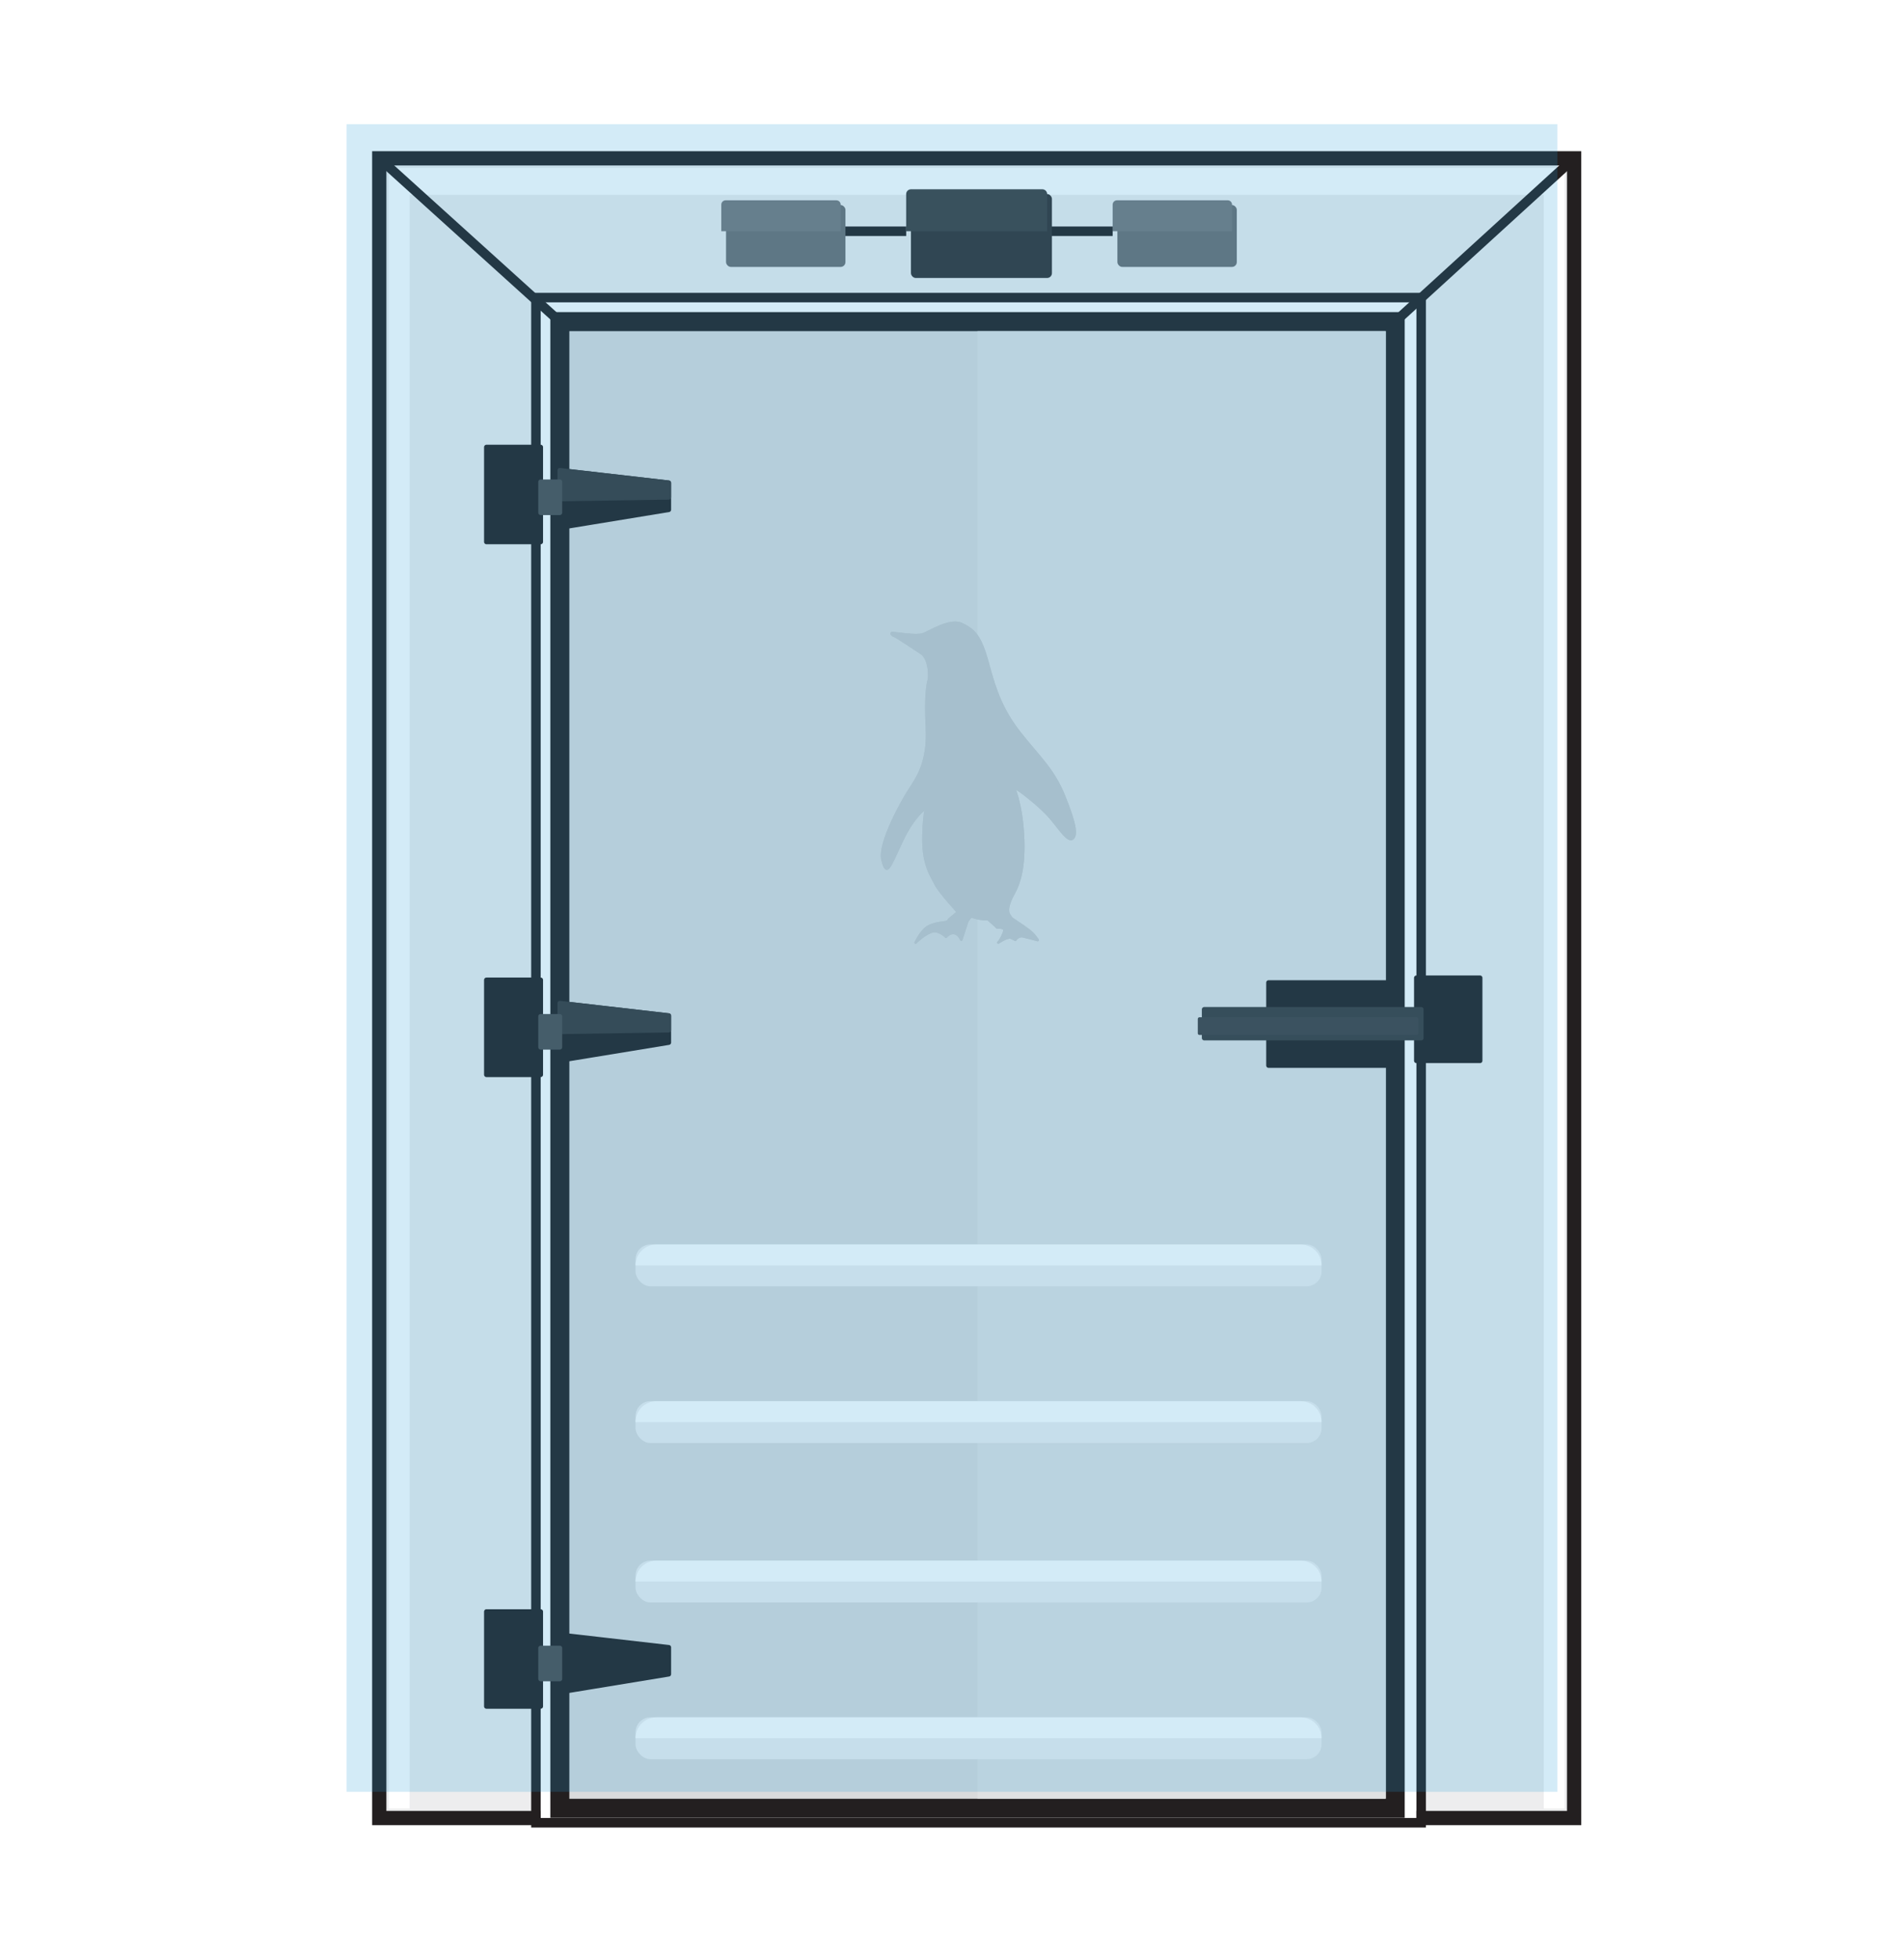 <svg viewBox="0 0 560.07 576" xmlns="http://www.w3.org/2000/svg" xmlns:xlink="http://www.w3.org/1999/xlink"><filter id="a" filterUnits="userSpaceOnUse"><feOffset dx="7" dy="8"/><feGaussianBlur result="c" stdDeviation="5"/><feFlood flood-color="#231f20" flood-opacity=".45"/><feComposite in2="c" operator="in"/><feComposite in="SourceGraphic"/></filter><filter id="b" filterUnits="userSpaceOnUse"><feOffset dx="1.4" dy="1.4"/><feGaussianBlur result="e" stdDeviation="1.4"/><feFlood flood-opacity=".25"/><feComposite in2="e" operator="in"/><feComposite in="SourceGraphic"/></filter><filter id="c" filterUnits="userSpaceOnUse"><feOffset dx="1.4" dy="1.4"/><feGaussianBlur result="g" stdDeviation="1.4"/><feFlood flood-opacity=".25"/><feComposite in2="g" operator="in"/><feComposite in="SourceGraphic"/></filter><filter id="d" filterUnits="userSpaceOnUse"><feOffset dx="1.4" dy="1.4"/><feGaussianBlur result="i" stdDeviation="1.4"/><feFlood flood-opacity=".25"/><feComposite in2="i" operator="in"/><feComposite in="SourceGraphic"/></filter><filter id="e" filterUnits="userSpaceOnUse"><feOffset dx="1.4" dy="1.4"/><feGaussianBlur result="k" stdDeviation="1.4"/><feFlood flood-opacity=".25"/><feComposite in2="k" operator="in"/><feComposite in="SourceGraphic"/></filter><filter id="f" filterUnits="userSpaceOnUse"><feOffset dx="1.4" dy="1.4"/><feGaussianBlur result="m" stdDeviation="1.4"/><feFlood flood-opacity=".25"/><feComposite in2="m" operator="in"/><feComposite in="SourceGraphic"/></filter><filter id="g" filterUnits="userSpaceOnUse"><feOffset dx="1.4" dy="1.4"/><feGaussianBlur result="o" stdDeviation="1.4"/><feFlood flood-opacity=".15"/><feComposite in2="o" operator="in"/><feComposite in="SourceGraphic"/></filter><filter id="h" filterUnits="userSpaceOnUse"><feOffset dx="1.4" dy="1.4"/><feGaussianBlur result="q" stdDeviation="1.4"/><feFlood flood-opacity=".15"/><feComposite in2="q" operator="in"/><feComposite in="SourceGraphic"/></filter><filter id="i" filterUnits="userSpaceOnUse"><feOffset dx="7" dy="8"/><feGaussianBlur result="s" stdDeviation="5"/><feFlood flood-color="#231f20" flood-opacity=".45"/><feComposite in2="s" operator="in"/><feComposite in="SourceGraphic"/></filter><clipPath id="j"><path d="m563.62 223.56h486.72v119.22h-486.72z" transform="matrix(0 1 -1 0 1090.14 -523.81)"/></clipPath><g filter="url(#a)"><path d="m104.56 38.55h351.48v487.98h-351.48z" fill="#ededee" stroke="#231f20" stroke-miterlimit="10" stroke-width="4.19"/><path d="m447.1 49.27h-333.61l-6.14-7.93h345.89z" fill="#fff"/><path d="m113.49 523.73h-6.14v-483.78l6.14 6.98z" fill="#fff"/><path d="m447.1 523.73h6.14v-483.78l-6.14 6.98z" fill="#fff"/><path d="m152.04 80.89h257.61v445.63h-257.61z" fill="#fff"/><path d="m409.65 80.89v445.63h-257.61v-445.63zm2.79-2.79h-263.19v451.22h263.19z" fill="#231f20"/><path d="m157.68 86.56h245.72v437.11h-245.72z" fill="#dadbdc" stroke="#231f20" stroke-miterlimit="10" stroke-width="5.59"/><path d="m280.54 89.37h120.11v431.44h-120.11z" fill="#e0e1e2"/><g stroke-linejoin="round"><path d="m136.09 123.46h15.95v27.86h-15.95z" fill="#231f20" stroke="#231f20" stroke-width="1.4"/><path d="m189.71 133.97v7.89l-32.03 5.25v-16.82z" fill="#231f20" stroke="#231f20" stroke-width="1.4"/><path d="m136.09 280.12h15.95v27.86h-15.95z" fill="#231f20" stroke="#231f20" stroke-width="1.4"/><path d="m189.71 290.63v7.89l-32.03 5.25v-16.82z" fill="#231f20" stroke="#231f20" stroke-width="1.4"/><path d="m136.09 465.84h15.95v27.86h-15.95z" fill="#231f20" stroke="#231f20" stroke-width="1.4"/><path d="m189.71 476.35v7.88l-32.03 5.26v-16.82z" fill="#231f20" stroke="#231f20" stroke-width="1.4"/><path d="m409.65 279.5h18.71v24.37h-18.71z" fill="#231f20" stroke="#231f20" stroke-width="1.4"/><path d="m364.76 279.5h38.64v24.37h-38.64z" fill="#231f20" filter="url(#b)" stroke="#231f20" stroke-width="1.4"/><path d="m345.83 287.38h63.82v8.41h-63.82z" fill="#3b3b3c" filter="url(#c)" stroke="#3b3b3c" stroke-width="1.4"/><path d="m345.83 291.59h63.82v4.21h-63.82z" fill="#414042" stroke="#414042" stroke-width=".99"/></g><path d="m104.56 38.55 53.12 48.01" fill="none" stroke="#231f20" stroke-miterlimit="10" stroke-width="2.79"/><path d="m456.03 38.55-52.63 48.01" fill="none" stroke="#231f20" stroke-miterlimit="10" stroke-width="2.79"/><path d="m152.04 476.55h5.63v9.07h-5.63z" fill="#4d4d4f" stroke="#4d4d4f" stroke-linejoin="round" stroke-width="1.4"/><path d="m301.03 59.99h19.26" fill="#fff" stroke="#231f20" stroke-miterlimit="10" stroke-width="2.79"/><path d="m240.29 59.99h19.27" fill="#fff" stroke="#231f20" stroke-miterlimit="10" stroke-width="2.79"/><rect fill="#efeff0" height="12.31" rx="4.41" width="201.81" x="179.94" y="357.88"/><path d="m179.94 364.04c0-3.4 2.75-6.15 6.15-6.15h189.5c3.4 0 6.15 2.75 6.15 6.15" fill="#fff"/><rect fill="#efeff0" height="12.31" rx="4.41" width="201.81" x="179.94" y="403.96"/><path d="m179.94 410.12c0-3.4 2.75-6.15 6.15-6.15h189.5c3.4 0 6.15 2.75 6.15 6.15" fill="#fff"/><rect fill="#efeff0" height="12.31" rx="4.41" width="201.81" x="179.94" y="450.84"/><path d="m179.94 457c0-3.4 2.75-6.15 6.15-6.15h189.5c3.4 0 6.15 2.75 6.15 6.15" fill="#fff"/><rect fill="#efeff0" height="12.31" rx="4.41" width="201.81" x="179.94" y="496.92"/><path d="m179.94 503.07c0-3.4 2.75-6.15 6.15-6.15h189.5c3.4 0 6.15 2.75 6.15 6.15" fill="#fff"/><rect fill="#333132" filter="url(#d)" height="24.68" rx="1.42" width="41.47" x="259.56" y="47.65"/><path d="m260.98 47.65h38.62c.79 0 1.42.64 1.42 1.42v10.92h-41.47v-10.92c0-.79.64-1.42 1.42-1.42z" fill="#3e3e3f"/><rect fill="#6d6e71" filter="url(#e)" height="18.19" rx="1.42" width="35.12" x="320.29" y="50.89"/><rect fill="#6d6e71" filter="url(#f)" height="18.19" rx="1.42" width="35.12" x="205.17" y="50.89"/><g fill="#c7c8ca" filter="url(#g)" stroke="#c7c8ca" stroke-linejoin="round" stroke-width=".7"><path d="m260.93 267.73s1.69-3.63 3.76-4.73 4.6-1.1 5.32-1.36.78-.71.78-.71 2.53-1.1 3.5-.91 1.88 1.36 1.88 1.36-.97 2.92-1.3 4.02-.52 1.49-.52 1.49-.71-1.75-2.08-1.95-2.4 1.1-2.4 1.1-1.88-1.92-3.76-1.62c-2.08.32-5.19 3.31-5.19 3.31z"/><path d="m284.92 263.26s1.88-.02 2.08.6-.58 2.12-1.04 2.9-.71.97-.71.97 2.66-1.82 3.7-1.43 1.3.65 1.3.65.84-1.36 2.27-1.04 4.34 1.1 4.34 1.1-.97-1.71-2.98-3.16-4.67-3.2-4.67-3.2l-4.73.97.45 1.62z"/><path d="m282.26 260.86s-.44-6.08.92-13.67.93-18.24-1.93-33.22-5.87-22.45-9.12-22.58c-2.78-.11-4.38 4.45-4.89 9.9-.52 5.45-1.49 22.28-.44 29.92s3.57 11.42 5.56 14.35c2.52 3.71 4.16 7.56 4.82 9.86.48 1.67.94 4.01.94 4.01l-1.3.56s-11.87-16.97-11.87-17.23-.58-22.24-.58-22.24.52-23.28 2.08-27.43 3.95-8.62 8.01-6.74c4.05 1.88 9.5 21.46 10.6 25.94 1.1 4.47 4.02 15.43 3.57 24.71-.45 9.27-6.35 23.86-6.35 23.86z"/><path d="m264.23 227.95s-3.7 2.14-7.39 10.02c-3.7 7.88-4.38 10.41-5.64 5.54-1.26-4.86 5.74-17.31 7.88-20.62s5.67-8.01 5.16-18.12.26-13.1.58-14.33.13-6.23-2.2-7.78-7.26-4.86-7.91-5.06-1.23-.91-.58-.91 7.07 1.1 9.01.39 7.98-4.67 11.41-2.98 5.38 3.18 7.65 11.61 4.28 13.88 9.47 20.49 9.79 10.63 12.9 18.35 3.96 11.61 2.46 12.64-4.6-4.34-7.39-7.2-4.8-4.34-6.48-5.71-3.37-2.23-3.37-2.23 2.14 4.31 2.72 13.78-1.04 14.46-2.79 17.57-1.95 5.19-1.23 6.23l.71 1.04s-1.62.26-2.79.91-1.49 1.69-1.49 1.69l-2.66-2.4s4.54-17.64 4.15-26c-.39-8.37-.52-11.48-1.69-17.51s-5.64-23.93-7.91-26.72-5.32-2.85-7-1.23c-1.69 1.62-3.24 3.5-4.02 12.77s-.84 18.68-.71 23.34.65 10.05 2.92 15.82 6.55 11.41 7.65 13.68l2.2 4.54s-.84.65-1.1 1.04-.58.78-.58.78-.91-.84-2.01-.91-3.37.45-3.37.45l2.59-2.14s-5.37-5.83-6.54-8.16-3.9-5.87-3.62-14.47c.25-7.72 1.01-8.2 1.01-8.2z"/><path d="m276.45 259.56s2.08 1.41 5.81 1.3l1.38-2.95 2.15-29.12-2.37-17.33-4.62-16.46-6.8-6.1-5.01 5.5-1.32 9.3-.64 16.87.81 13.04 10.04 23.69.58 2.26z"/></g><g fill="#c7c8ca" filter="url(#h)" stroke="#c7c8ca" stroke-linejoin="round" stroke-width=".7"><path d="m260.93 267.73s1.69-3.63 3.76-4.73 4.6-1.1 5.32-1.36.78-.71.78-.71 2.53-1.1 3.5-.91 1.88 1.36 1.88 1.36-.97 2.92-1.3 4.02-.52 1.49-.52 1.49-.71-1.75-2.08-1.95-2.4 1.1-2.4 1.1-1.88-1.92-3.76-1.62c-2.08.32-5.19 3.31-5.19 3.31z"/><path d="m284.92 263.26s1.88-.02 2.08.6-.58 2.12-1.04 2.9-.71.97-.71.97 2.66-1.82 3.7-1.43 1.3.65 1.3.65.84-1.36 2.27-1.04 4.34 1.1 4.34 1.1-.97-1.71-2.98-3.16-4.67-3.2-4.67-3.2l-4.73.97.45 1.62z"/><path d="m282.26 260.86s-.44-6.08.92-13.67.93-18.24-1.93-33.22-5.87-22.45-9.12-22.58c-2.78-.11-4.38 4.45-4.89 9.9-.52 5.45-1.49 22.28-.44 29.92s3.57 11.42 5.56 14.35c2.52 3.71 4.16 7.56 4.82 9.86.48 1.67.94 4.01.94 4.01l-1.3.56s-11.87-16.97-11.87-17.23-.58-22.24-.58-22.24.52-23.28 2.08-27.43 3.95-8.62 8.01-6.74c4.05 1.88 9.5 21.46 10.6 25.94 1.1 4.47 4.02 15.43 3.57 24.71-.45 9.27-6.35 23.86-6.35 23.86z"/><path d="m264.23 227.95s-3.7 2.14-7.39 10.02c-3.7 7.88-4.38 10.41-5.64 5.54-1.26-4.86 5.74-17.31 7.88-20.62s5.67-8.01 5.16-18.12.26-13.1.58-14.33.13-6.23-2.2-7.78-7.26-4.86-7.91-5.06-1.23-.91-.58-.91 7.07 1.1 9.01.39 7.98-4.67 11.41-2.98 5.38 3.18 7.65 11.61 4.28 13.88 9.47 20.49 9.79 10.63 12.9 18.35 3.96 11.61 2.46 12.64-4.6-4.34-7.39-7.2-4.8-4.34-6.48-5.71-3.37-2.23-3.37-2.23 2.14 4.31 2.72 13.78-1.04 14.46-2.79 17.57-1.95 5.19-1.23 6.23l.71 1.04s-1.62.26-2.79.91-1.49 1.69-1.49 1.69l-2.66-2.4s4.54-17.64 4.15-26c-.39-8.37-.52-11.48-1.69-17.51s-5.64-23.93-7.91-26.72-5.32-2.85-7-1.23c-1.69 1.62-3.24 3.5-4.02 12.77s-.84 18.68-.71 23.34.65 10.05 2.92 15.82 6.55 11.41 7.65 13.68l2.2 4.54s-.84.65-1.1 1.04-.58.78-.58.78-.91-.84-2.01-.91-3.37.45-3.37.45l2.59-2.14s-5.37-5.83-6.54-8.16-3.9-5.87-3.62-14.47c.25-7.72 1.01-8.2 1.01-8.2z"/><path d="m276.45 259.56s2.08 1.41 5.81 1.3l1.38-2.95 2.15-29.12-2.37-17.33-4.62-16.46-6.8-6.1-5.01 5.5-1.32 9.3-.64 16.87.81 13.04 10.04 23.69.58 2.26z"/></g><path d="m206.45 50.89h32.56c.71 0 1.28.57 1.28 1.28v7.82h-35.12v-7.82c0-.71.57-1.28 1.28-1.28z" fill="#77787b"/><path d="m321.57 50.89h32.56c.71 0 1.28.57 1.28 1.28v7.82h-35.12v-7.82c0-.71.57-1.28 1.28-1.28z" fill="#77787b"/><path d="m157.68 138.7 32.03-.5v-4.23l-32.03-3.68z" fill="#393839" stroke="#393839" stroke-linejoin="round" stroke-width="1.4"/><path d="m157.68 295.36 32.03-.5v-4.23l-32.03-3.68z" fill="#393839" stroke="#393839" stroke-linejoin="round" stroke-width="1.4"/><path d="m152.04 133.67h5.63v9.07h-5.63z" fill="#4d4d4f" stroke="#4d4d4f" stroke-linejoin="round" stroke-width="1.4"/><path d="m152.04 290.83h5.63v9.07h-5.63z" fill="#4d4d4f" stroke="#4d4d4f" stroke-linejoin="round" stroke-width="1.4"/></g><path d="m101.96 36.52h356.14v490.3h-356.14z" fill="#249ed7" opacity=".2"/><g filter="url(#i)"><g clip-path="url(#j)" fill-rule="evenodd"><path d="m917 32.93v675.18h-383.67v-675.18z" fill="#dededd"/><path d="m571.89 80-.92-.67-7.34 5.4-5.56 4.25-2.42 1.25-.74 2.8-3.44 3.77-3.43 5.21-2.41 3.77 1.2.87 7.24-5.6 4.46-3.58 3.34-1.35 1.3-2.99 3.34-4.92 3.15-4.54z" fill="#c2c1c1"/><path d="m546.44 106.74c.3-1.23 5.85-5.38 7.17-6.32 1.34-.95 2.61-1.87 3.8-2.95.6-.55 1.14-1.26 1.6-1.39.99-.28 1.26-.38 1.92-1.1.95-1.04.46-1.25 1.05-2.25.18-.31 1.26-1.63 1.54-1.94 1.06-1.18 1.76-2.56 2.92-3.84 1.98-2.17 3.47-5.94 5.88-7.65-.09 1.23-4.02 7.5-4.86 8.69-.89 1.26-1.86 2.84-2.86 3.91-1.67 1.78-.95 2.95-2.43 4.53-.5.53-1.09.82-1.79.98-1.01.23-1.14.34-1.87 1.01-1.17 1.08-2.35 2.09-3.65 3.1-1.22.95-7.1 5.09-8.43 5.22z" fill="#fff"/><path d="m545.25 106.07c1.18-.33 5.12-6.14 6.01-7.52.9-1.4 1.77-2.73 2.8-3.98.52-.63 1.2-1.2 1.32-1.68.26-1.03.35-1.32 1.04-2 1-.99 1.2-.49 2.15-1.11.29-.19 1.55-1.33 1.85-1.62 1.13-1.11 2.45-1.85 3.67-3.08 2.07-2.08 5.67-3.66 7.3-6.18-1.18.1-7.17 4.25-8.31 5.13-1.2.93-2.71 1.96-3.73 3.01-1.7 1.75-2.83 1.01-4.33 2.57-.5.52-.78 1.14-.92 1.87-.21 1.06-.32 1.19-.95 1.95-1.03 1.23-1.99 2.46-2.95 3.82-.9 1.27-4.83 7.44-4.94 8.82z" fill="#615e5d"/><path d="m533.33 116.19.95 1.35 1.2 2.51 2.69.77 3.62 3.57 5.02 3.57 3.62 2.51.83-1.25-5.38-7.53-3.44-4.64-1.3-3.47-2.87-1.35-4.74-3.48-.2-.15z" fill="#dededd"/><path d="m551.35 129.62c-1.18-.32-5.18-6.09-6.08-7.46-.92-1.39-1.79-2.71-2.83-3.95-.53-.63-1.21-1.18-1.34-1.67-.27-1.02-.36-1.31-1.06-1.99-1-.98-1.2-.48-2.16-1.09-.3-.19-1.56-1.31-1.86-1.6-.84-.81-1.77-1.41-2.7-2.16v-1.94c1.21.92 2.73 1.93 3.76 2.97 1.71 1.73 2.84.99 4.36 2.53.51.52.79 1.14.94 1.86.22 1.05.33 1.19.97 1.94 1.04 1.22 2.01 2.44 2.98 3.79.91 1.27 4.9 7.39 5.02 8.77z" fill="#fff"/><path d="m550.7 130.87c-.32-1.23-5.9-5.33-7.23-6.25-1.35-.94-2.62-1.84-3.82-2.91-.61-.54-1.15-1.25-1.62-1.38-.99-.27-1.27-.37-1.93-1.08-.96-1.04-.47-1.25-1.07-2.24-.18-.31-1.27-1.61-1.55-1.92-.05-.06-.11-.12-.16-.18v2.59c.55 1.12.45 2.07 1.56 3.22.5.52 1.1.81 1.79.96 1.02.22 1.15.33 1.88.99 1.18 1.07 2.36 2.07 3.67 3.07 1.23.94 7.15 5.02 8.48 5.14z" fill="#615e5d"/><path d="m571.89 37-.92-.68-7.34 5.41-5.56 4.25-2.42 1.25-.74 2.8-3.44 3.77-3.43 5.21-2.41 3.77 1.2.86 7.24-5.59 4.46-3.58 3.34-1.35 1.3-2.99 3.34-4.92 3.15-4.54z" fill="#c2c1c1"/><path d="m546.44 63.74c.3-1.23 5.85-5.38 7.17-6.32 1.34-.95 2.61-1.87 3.8-2.95.6-.55 1.14-1.26 1.6-1.39.99-.28 1.26-.38 1.92-1.1.95-1.04.46-1.25 1.05-2.25.18-.31 1.26-1.63 1.54-1.94 1.06-1.18 1.76-2.56 2.92-3.84 1.98-2.17 3.47-5.93 5.88-7.65-.09 1.23-4.02 7.5-4.86 8.69-.89 1.26-1.86 2.84-2.86 3.91-1.67 1.78-.95 2.95-2.43 4.53-.5.53-1.09.82-1.79.98-1.01.23-1.14.34-1.87 1.01-1.17 1.08-2.35 2.09-3.65 3.1-1.22.95-7.1 5.09-8.43 5.22z" fill="#fff"/><path d="m545.25 63.07c1.18-.33 5.12-6.14 6.01-7.52.9-1.4 1.77-2.73 2.8-3.98.52-.63 1.2-1.2 1.32-1.68.26-1.03.35-1.32 1.04-2 1-.99 1.2-.49 2.15-1.11.29-.19 1.55-1.33 1.85-1.62 1.13-1.11 2.45-1.85 3.67-3.08 2.07-2.08 5.67-3.66 7.3-6.18-1.18.1-7.17 4.25-8.31 5.13-1.2.93-2.71 1.96-3.73 3.01-1.7 1.75-2.83 1.01-4.33 2.57-.5.52-.78 1.14-.92 1.87-.21 1.06-.32 1.19-.95 1.95-1.03 1.23-1.99 2.46-2.95 3.82-.9 1.27-4.83 7.44-4.94 8.82z" fill="#615e5d"/><path d="m533.33 73.19.95 1.35 1.2 2.51 2.69.77 3.62 3.57 5.02 3.57 3.62 2.51.83-1.25-5.38-7.53-3.44-4.64-1.3-3.47-2.87-1.35-4.74-3.48-.2-.15z" fill="#dededd"/><path d="m551.35 86.62c-1.18-.32-5.18-6.09-6.08-7.46-.92-1.39-1.79-2.71-2.83-3.95-.53-.63-1.21-1.18-1.34-1.67-.27-1.02-.36-1.31-1.06-1.99-1-.98-1.2-.48-2.16-1.09-.3-.19-1.56-1.31-1.86-1.6-.84-.81-1.77-1.41-2.7-2.16v-1.94c1.21.92 2.73 1.93 3.76 2.97 1.71 1.73 2.84.99 4.36 2.53.51.52.79 1.14.94 1.86.22 1.05.33 1.19.97 1.94 1.04 1.22 2.01 2.44 2.98 3.79.91 1.27 4.9 7.39 5.02 8.77z" fill="#fff"/><path d="m550.7 87.87c-.32-1.23-5.9-5.33-7.23-6.25-1.35-.94-2.62-1.84-3.82-2.91-.61-.54-1.15-1.25-1.62-1.38-.99-.27-1.27-.37-1.93-1.08-.96-1.04-.47-1.25-1.07-2.24-.18-.31-1.27-1.61-1.55-1.92-.05-.06-.11-.12-.16-.18v2.59c.55 1.12.45 2.07 1.56 3.22.5.52 1.1.81 1.79.96 1.02.22 1.15.33 1.88.99 1.18 1.07 2.36 2.07 3.67 3.07 1.23.94 7.15 5.02 8.48 5.14z" fill="#615e5d"/><path d="m571.89 123-.92-.67-7.34 5.4-5.56 4.25-2.42 1.26-.74 2.79-3.44 3.77-3.43 5.21-2.41 3.77 1.2.87 7.24-5.6 4.46-3.57 3.34-1.36 1.3-2.99 3.34-4.92 3.15-4.54z" fill="#c2c1c1"/><path d="m546.44 149.74c.3-1.23 5.85-5.38 7.17-6.32 1.34-.95 2.61-1.87 3.8-2.95.6-.55 1.14-1.26 1.6-1.39.99-.28 1.26-.38 1.92-1.1.95-1.04.46-1.25 1.05-2.25.18-.31 1.26-1.63 1.54-1.94 1.06-1.18 1.76-2.56 2.92-3.84 1.98-2.17 3.47-5.94 5.88-7.65-.09 1.23-4.02 7.5-4.86 8.69-.89 1.26-1.86 2.84-2.86 3.91-1.67 1.78-.95 2.95-2.43 4.53-.5.53-1.09.82-1.79.98-1.01.23-1.14.34-1.87 1.01-1.17 1.08-2.35 2.09-3.65 3.1-1.22.95-7.1 5.09-8.43 5.22z" fill="#fff"/><path d="m545.25 149.07c1.18-.33 5.12-6.14 6.01-7.52.9-1.4 1.77-2.73 2.8-3.98.52-.63 1.2-1.2 1.32-1.68.26-1.03.35-1.32 1.04-2 1-.99 1.2-.49 2.15-1.11.29-.19 1.55-1.33 1.85-1.62 1.13-1.11 2.45-1.85 3.67-3.08 2.07-2.08 5.67-3.66 7.3-6.18-1.18.1-7.17 4.25-8.31 5.13-1.2.93-2.71 1.96-3.73 3.01-1.7 1.75-2.83 1.01-4.33 2.57-.5.52-.78 1.14-.92 1.87-.21 1.06-.32 1.19-.95 1.95-1.03 1.23-1.99 2.46-2.95 3.82-.9 1.27-4.83 7.44-4.94 8.82z" fill="#615e5d"/><path d="m533.33 159.19.95 1.35 1.2 2.51 2.69.77 3.62 3.57 5.02 3.57 3.62 2.51.83-1.25-5.38-7.53-3.44-4.63-1.3-3.48-2.87-1.35-4.74-3.48-.2-.15z" fill="#dededd"/><path d="m551.35 172.63c-1.18-.32-5.18-6.09-6.08-7.46-.92-1.39-1.79-2.71-2.83-3.95-.53-.63-1.21-1.18-1.34-1.67-.27-1.02-.36-1.31-1.06-1.99-1-.98-1.2-.48-2.16-1.09-.3-.19-1.56-1.31-1.86-1.6-.84-.81-1.77-1.41-2.7-2.16v-1.94c1.21.92 2.73 1.93 3.76 2.97 1.71 1.73 2.84.99 4.36 2.53.51.52.79 1.14.94 1.86.22 1.05.33 1.19.97 1.94 1.04 1.22 2.01 2.44 2.98 3.79.91 1.27 4.9 7.39 5.02 8.77z" fill="#fff"/><path d="m550.7 173.87c-.32-1.23-5.9-5.33-7.23-6.25-1.35-.94-2.62-1.84-3.82-2.91-.61-.54-1.15-1.25-1.62-1.38-.99-.27-1.27-.37-1.93-1.08-.96-1.04-.47-1.25-1.07-2.24-.18-.31-1.27-1.61-1.55-1.92-.05-.06-.11-.12-.16-.18v2.59c.55 1.12.45 2.07 1.56 3.22.5.52 1.1.81 1.79.96 1.02.22 1.15.33 1.88.99 1.18 1.07 2.36 2.07 3.67 3.07 1.23.94 7.15 5.02 8.48 5.14z" fill="#615e5d"/><path d="m571.89 166-.92-.67-7.34 5.4-5.56 4.25-2.42 1.26-.74 2.8-3.44 3.76-3.43 5.21-2.41 3.77 1.2.87 7.24-5.6 4.46-3.57 3.34-1.36 1.3-2.99 3.34-4.92 3.15-4.54z" fill="#c2c1c1"/><path d="m546.44 192.75c.3-1.23 5.85-5.38 7.17-6.32 1.34-.95 2.61-1.87 3.8-2.95.6-.55 1.14-1.26 1.6-1.39.99-.28 1.26-.38 1.92-1.1.95-1.04.46-1.25 1.05-2.25.18-.31 1.26-1.63 1.54-1.94 1.06-1.18 1.76-2.56 2.92-3.84 1.98-2.17 3.47-5.94 5.88-7.65-.09 1.23-4.02 7.5-4.86 8.69-.89 1.26-1.86 2.84-2.86 3.91-1.67 1.78-.95 2.95-2.43 4.53-.5.53-1.09.82-1.79.98-1.01.23-1.14.34-1.87 1.01-1.17 1.08-2.35 2.09-3.65 3.1-1.22.95-7.1 5.09-8.43 5.22z" fill="#fff"/><path d="m545.25 192.07c1.18-.33 5.12-6.14 6.01-7.52.9-1.4 1.77-2.73 2.8-3.98.52-.63 1.2-1.2 1.32-1.68.26-1.03.35-1.32 1.04-2 1-.99 1.2-.49 2.15-1.11.29-.19 1.55-1.33 1.85-1.62 1.13-1.11 2.45-1.85 3.67-3.08 2.07-2.08 5.67-3.66 7.3-6.18-1.18.1-7.17 4.25-8.31 5.13-1.2.93-2.71 1.96-3.73 3.01-1.7 1.75-2.83 1.01-4.33 2.57-.5.52-.78 1.14-.92 1.87-.21 1.06-.32 1.19-.95 1.95-1.03 1.23-1.99 2.46-2.95 3.82-.9 1.27-4.83 7.44-4.94 8.82z" fill="#615e5d"/><path d="m533.33 202.19.95 1.35 1.2 2.51 2.69.77 3.62 3.57 5.02 3.58 3.62 2.51.83-1.26-5.38-7.53-3.44-4.63-1.3-3.48-2.87-1.35-4.74-3.48-.2-.15z" fill="#dededd"/><path d="m551.35 215.63c-1.18-.32-5.18-6.09-6.08-7.46-.92-1.39-1.79-2.71-2.83-3.95-.53-.63-1.21-1.18-1.34-1.67-.27-1.02-.36-1.31-1.06-1.99-1-.98-1.2-.48-2.16-1.09-.3-.19-1.56-1.31-1.86-1.6-.84-.81-1.77-1.41-2.7-2.16v-1.94c1.21.92 2.73 1.93 3.76 2.97 1.71 1.73 2.84.99 4.36 2.53.51.52.79 1.14.94 1.86.22 1.05.33 1.19.97 1.94 1.04 1.22 2.01 2.44 2.98 3.79.91 1.27 4.9 7.39 5.02 8.77z" fill="#fff"/><path d="m550.7 216.87c-.32-1.23-5.9-5.33-7.23-6.25-1.35-.94-2.62-1.84-3.82-2.91-.61-.54-1.15-1.25-1.62-1.38-.99-.27-1.27-.37-1.93-1.08-.96-1.04-.47-1.25-1.07-2.24-.18-.31-1.27-1.61-1.55-1.92-.05-.06-.11-.12-.16-.18v2.59c.55 1.12.45 2.07 1.56 3.22.5.52 1.1.81 1.79.96 1.02.22 1.15.33 1.88.99 1.18 1.07 2.36 2.07 3.67 3.07 1.23.94 7.15 5.02 8.48 5.14z" fill="#615e5d"/><path d="m571.89 209-.92-.67-7.34 5.4-5.56 4.25-2.42 1.26-.74 2.8-3.44 3.76-3.43 5.21-2.41 3.77 1.2.87 7.24-5.6 4.46-3.57 3.34-1.35 1.3-3 3.34-4.92 3.15-4.54z" fill="#c2c1c1"/><path d="m546.44 235.75c.3-1.23 5.85-5.38 7.17-6.32 1.34-.95 2.61-1.87 3.8-2.95.6-.55 1.14-1.26 1.6-1.39.99-.28 1.26-.38 1.92-1.1.95-1.04.46-1.25 1.05-2.25.18-.31 1.26-1.63 1.54-1.94 1.06-1.18 1.76-2.56 2.92-3.84 1.98-2.17 3.47-5.94 5.88-7.65-.09 1.23-4.02 7.5-4.86 8.69-.89 1.26-1.86 2.84-2.86 3.91-1.67 1.78-.95 2.95-2.43 4.53-.5.53-1.09.82-1.79.98-1.01.23-1.14.34-1.87 1.01-1.17 1.08-2.35 2.09-3.65 3.1-1.22.95-7.1 5.09-8.43 5.22z" fill="#fff"/><path d="m545.25 235.07c1.18-.33 5.12-6.14 6.01-7.52.9-1.4 1.77-2.73 2.8-3.98.52-.63 1.2-1.2 1.32-1.68.26-1.03.35-1.32 1.04-2 1-.99 1.2-.49 2.15-1.11.29-.19 1.55-1.33 1.85-1.62 1.13-1.11 2.45-1.85 3.67-3.08 2.07-2.08 5.67-3.66 7.3-6.18-1.18.1-7.17 4.25-8.31 5.13-1.2.93-2.71 1.96-3.73 3.01-1.7 1.75-2.83 1.01-4.33 2.57-.5.52-.78 1.14-.92 1.87-.21 1.06-.32 1.19-.95 1.95-1.03 1.23-1.99 2.46-2.95 3.82-.9 1.27-4.83 7.44-4.94 8.82z" fill="#615e5d"/><path d="m533.33 245.19.95 1.35 1.2 2.51 2.69.77 3.62 3.57 5.02 3.58 3.62 2.51.83-1.26-5.38-7.53-3.44-4.63-1.3-3.48-2.87-1.35-4.74-3.47-.2-.16z" fill="#dededd"/><path d="m551.35 258.63c-1.18-.32-5.18-6.09-6.08-7.46-.92-1.39-1.79-2.71-2.83-3.95-.53-.63-1.21-1.18-1.34-1.67-.27-1.02-.36-1.31-1.06-1.99-1-.98-1.2-.48-2.16-1.09-.3-.19-1.56-1.31-1.86-1.6-.84-.81-1.77-1.41-2.7-2.16v-1.94c1.21.92 2.73 1.93 3.76 2.97 1.71 1.73 2.84.99 4.36 2.53.51.52.79 1.14.94 1.86.22 1.05.33 1.19.97 1.94 1.04 1.22 2.01 2.44 2.98 3.79.91 1.27 4.9 7.39 5.02 8.77z" fill="#fff"/><path d="m550.7 259.88c-.32-1.23-5.9-5.33-7.23-6.25-1.35-.94-2.62-1.84-3.82-2.91-.61-.54-1.15-1.25-1.62-1.38-.99-.27-1.27-.37-1.93-1.08-.96-1.04-.47-1.25-1.07-2.24-.18-.31-1.27-1.61-1.55-1.92-.05-.06-.11-.12-.16-.18v2.59c.55 1.12.45 2.07 1.56 3.22.5.52 1.1.81 1.79.96 1.02.22 1.15.33 1.88.99 1.18 1.07 2.36 2.07 3.67 3.07 1.23.94 7.15 5.02 8.48 5.14z" fill="#615e5d"/><path d="m571.89 252-.92-.67-7.34 5.41-5.56 4.24-2.42 1.26-.74 2.8-3.44 3.76-3.43 5.22-2.41 3.76 1.2.87 7.24-5.6 4.46-3.57 3.34-1.35 1.3-3 3.34-4.92 3.15-4.54z" fill="#c2c1c1"/><path d="m546.44 278.75c.3-1.23 5.85-5.38 7.17-6.32 1.34-.95 2.61-1.87 3.8-2.95.6-.55 1.14-1.26 1.6-1.39.99-.28 1.26-.38 1.92-1.1.95-1.04.46-1.25 1.05-2.25.18-.31 1.26-1.63 1.54-1.94 1.06-1.18 1.76-2.56 2.92-3.84 1.98-2.17 3.47-5.93 5.88-7.65-.09 1.23-4.02 7.5-4.86 8.69-.89 1.26-1.86 2.84-2.86 3.91-1.67 1.78-.95 2.95-2.43 4.53-.5.53-1.09.82-1.79.98-1.01.23-1.14.34-1.87 1.01-1.17 1.08-2.35 2.09-3.65 3.1-1.22.95-7.1 5.09-8.43 5.22z" fill="#fff"/><path d="m545.25 278.07c1.18-.33 5.12-6.14 6.01-7.52.9-1.4 1.77-2.73 2.8-3.98.52-.63 1.2-1.2 1.32-1.68.26-1.03.35-1.32 1.04-2 1-.99 1.2-.49 2.15-1.11.29-.19 1.55-1.33 1.85-1.62 1.13-1.11 2.45-1.85 3.67-3.08 2.07-2.08 5.67-3.66 7.3-6.18-1.18.1-7.17 4.25-8.31 5.13-1.2.93-2.71 1.96-3.73 3.01-1.7 1.75-2.83 1.01-4.33 2.57-.5.52-.78 1.14-.92 1.87-.21 1.06-.32 1.19-.95 1.95-1.03 1.23-1.99 2.46-2.95 3.82-.9 1.27-4.83 7.44-4.94 8.82z" fill="#615e5d"/><path d="m533.33 288.2.95 1.34 1.2 2.51 2.69.77 3.62 3.58 5.02 3.57 3.62 2.51.83-1.26-5.38-7.53-3.44-4.63-1.3-3.48-2.87-1.35-4.74-3.47-.2-.16z" fill="#dededd"/><path d="m551.35 301.63c-1.18-.32-5.18-6.09-6.08-7.46-.92-1.39-1.79-2.71-2.83-3.95-.53-.63-1.21-1.18-1.34-1.67-.27-1.02-.36-1.31-1.06-1.99-1-.98-1.2-.48-2.16-1.09-.3-.19-1.56-1.31-1.86-1.6-.84-.81-1.77-1.41-2.7-2.16v-1.94c1.21.92 2.73 1.93 3.76 2.97 1.71 1.73 2.84.99 4.36 2.53.51.52.79 1.14.94 1.86.22 1.05.33 1.19.97 1.94 1.04 1.22 2.01 2.44 2.98 3.79.91 1.27 4.9 7.39 5.02 8.77z" fill="#fff"/><path d="m550.7 302.88c-.32-1.23-5.9-5.33-7.23-6.25-1.35-.94-2.62-1.84-3.82-2.91-.61-.54-1.15-1.25-1.62-1.38-.99-.27-1.27-.37-1.93-1.08-.96-1.04-.47-1.25-1.07-2.24-.18-.31-1.27-1.61-1.55-1.92-.05-.06-.11-.12-.16-.18v2.59c.55 1.12.45 2.07 1.56 3.22.5.52 1.1.81 1.79.96 1.02.22 1.15.33 1.88.99 1.18 1.07 2.36 2.07 3.67 3.07 1.23.94 7.15 5.02 8.48 5.14z" fill="#615e5d"/><path d="m571.89 295-.92-.67-7.34 5.41-5.56 4.24-2.42 1.26-.74 2.8-3.44 3.76-3.43 5.22-2.41 3.76 1.2.87 7.24-5.6 4.46-3.57 3.34-1.35 1.3-2.99 3.34-4.93 3.15-4.53z" fill="#c2c1c1"/><path d="m546.44 321.75c.3-1.23 5.85-5.38 7.17-6.32 1.34-.95 2.61-1.87 3.8-2.95.6-.55 1.14-1.26 1.6-1.39.99-.28 1.26-.38 1.92-1.1.95-1.04.46-1.25 1.05-2.25.18-.31 1.26-1.63 1.54-1.94 1.06-1.18 1.76-2.56 2.92-3.84 1.98-2.17 3.47-5.93 5.88-7.65-.09 1.23-4.02 7.5-4.86 8.69-.89 1.26-1.86 2.84-2.86 3.91-1.67 1.78-.95 2.95-2.43 4.53-.5.53-1.09.82-1.79.98-1.01.23-1.14.34-1.87 1.01-1.17 1.08-2.35 2.09-3.65 3.1-1.22.95-7.1 5.09-8.43 5.22z" fill="#fff"/><path d="m545.25 321.07c1.18-.33 5.12-6.14 6.01-7.52.9-1.4 1.77-2.73 2.8-3.98.52-.63 1.2-1.2 1.32-1.68.26-1.03.35-1.32 1.04-2 1-.99 1.2-.49 2.15-1.11.29-.19 1.55-1.33 1.85-1.62 1.13-1.11 2.45-1.85 3.67-3.08 2.07-2.08 5.67-3.66 7.3-6.18-1.18.1-7.17 4.25-8.31 5.13-1.2.93-2.71 1.96-3.73 3.01-1.7 1.75-2.83 1.01-4.33 2.57-.5.52-.78 1.14-.92 1.87-.21 1.06-.32 1.19-.95 1.95-1.03 1.23-1.99 2.46-2.95 3.82-.9 1.27-4.83 7.44-4.94 8.82z" fill="#615e5d"/><path d="m533.33 331.2.95 1.34 1.2 2.51 2.69.78 3.62 3.57 5.02 3.57 3.62 2.51.83-1.26-5.38-7.53-3.44-4.63-1.3-3.48-2.87-1.35-4.74-3.47-.2-.16z" fill="#dededd"/><path d="m551.35 344.63c-1.18-.32-5.18-6.09-6.08-7.46-.92-1.39-1.79-2.71-2.83-3.95-.53-.63-1.21-1.18-1.34-1.67-.27-1.02-.36-1.31-1.06-1.99-1-.98-1.2-.48-2.16-1.09-.3-.19-1.56-1.31-1.86-1.6-.84-.81-1.77-1.41-2.7-2.16v-1.94c1.21.92 2.73 1.93 3.76 2.97 1.71 1.73 2.84.99 4.36 2.53.51.52.79 1.14.94 1.86.22 1.05.33 1.19.97 1.94 1.04 1.22 2.01 2.44 2.98 3.79.91 1.27 4.9 7.39 5.02 8.77z" fill="#fff"/><path d="m550.7 345.88c-.32-1.23-5.9-5.33-7.23-6.25-1.35-.94-2.62-1.84-3.82-2.91-.61-.54-1.15-1.25-1.62-1.38-.99-.27-1.27-.37-1.93-1.08-.96-1.04-.47-1.25-1.07-2.24-.18-.31-1.27-1.61-1.55-1.92-.05-.06-.11-.12-.16-.18v2.59c.55 1.12.45 2.07 1.56 3.22.5.52 1.1.81 1.79.96 1.02.22 1.15.33 1.88.99 1.18 1.07 2.36 2.07 3.67 3.07 1.23.94 7.15 5.02 8.48 5.14z" fill="#615e5d"/><path d="m571.89 338.01-.92-.68-7.34 5.41-5.56 4.24-2.42 1.26-.74 2.8-3.44 3.76-3.43 5.22-2.41 3.76 1.2.87 7.24-5.6 4.46-3.57 3.34-1.35 1.3-2.99 3.34-4.93 3.15-4.53z" fill="#c2c1c1"/><path d="m546.44 364.75c.3-1.23 5.85-5.38 7.17-6.32 1.34-.95 2.61-1.87 3.8-2.95.6-.55 1.14-1.26 1.6-1.39.99-.28 1.26-.38 1.92-1.1.95-1.04.46-1.25 1.05-2.25.18-.31 1.26-1.63 1.54-1.94 1.06-1.18 1.76-2.56 2.92-3.84 1.98-2.17 3.47-5.93 5.88-7.65-.09 1.23-4.02 7.5-4.86 8.69-.89 1.26-1.86 2.84-2.86 3.91-1.67 1.78-.95 2.95-2.43 4.53-.5.53-1.09.82-1.79.98-1.01.23-1.14.34-1.87 1.01-1.17 1.08-2.35 2.09-3.65 3.1-1.22.95-7.1 5.09-8.43 5.22z" fill="#fff"/><path d="m545.25 364.08c1.18-.33 5.12-6.14 6.01-7.52.9-1.4 1.77-2.73 2.8-3.98.52-.63 1.2-1.2 1.32-1.68.26-1.03.35-1.32 1.04-2 1-.99 1.2-.49 2.15-1.11.29-.19 1.55-1.32 1.85-1.62 1.13-1.11 2.45-1.85 3.67-3.08 2.07-2.08 5.67-3.66 7.3-6.18-1.18.1-7.17 4.25-8.31 5.13-1.2.93-2.71 1.96-3.73 3.01-1.7 1.75-2.83 1.01-4.33 2.57-.5.52-.78 1.14-.92 1.87-.21 1.06-.32 1.19-.95 1.95-1.03 1.23-1.99 2.46-2.95 3.82-.9 1.27-4.83 7.44-4.94 8.82z" fill="#615e5d"/><path d="m533.33 374.2.95 1.34 1.2 2.51 2.69.78 3.62 3.57 5.02 3.57 3.62 2.51.83-1.26-5.38-7.53-3.44-4.63-1.3-3.48-2.87-1.35-4.74-3.47-.2-.16z" fill="#dededd"/><path d="m551.35 387.63c-1.18-.32-5.18-6.09-6.08-7.46-.92-1.39-1.79-2.71-2.83-3.95-.53-.63-1.21-1.18-1.34-1.67-.27-1.02-.36-1.31-1.06-1.99-1-.98-1.2-.48-2.16-1.09-.3-.19-1.56-1.31-1.86-1.6-.84-.81-1.77-1.41-2.7-2.16v-1.94c1.21.92 2.73 1.93 3.76 2.97 1.71 1.73 2.84.99 4.36 2.53.51.52.79 1.14.94 1.86.22 1.05.33 1.19.97 1.94 1.04 1.22 2.01 2.44 2.98 3.79.91 1.27 4.9 7.39 5.02 8.77z" fill="#fff"/><path d="m550.7 388.88c-.32-1.23-5.9-5.33-7.23-6.25-1.35-.94-2.62-1.84-3.82-2.91-.61-.54-1.15-1.25-1.62-1.38-.99-.27-1.27-.37-1.93-1.08-.96-1.04-.47-1.25-1.07-2.24-.18-.31-1.27-1.61-1.55-1.92-.05-.06-.11-.12-.16-.18v2.59c.55 1.12.45 2.07 1.56 3.22.5.52 1.1.81 1.79.96 1.02.22 1.15.33 1.88.99 1.18 1.07 2.36 2.07 3.67 3.07 1.23.94 7.15 5.02 8.48 5.14z" fill="#615e5d"/><path d="m571.89 381.01-.92-.68-7.34 5.41-5.56 4.25-2.42 1.25-.74 2.8-3.44 3.77-3.43 5.21-2.41 3.76 1.2.87 7.24-5.6 4.46-3.57 3.34-1.35 1.3-2.99 3.34-4.93 3.15-4.53z" fill="#c2c1c1"/><path d="m546.44 407.75c.3-1.23 5.85-5.38 7.17-6.32 1.34-.95 2.61-1.87 3.8-2.95.6-.55 1.14-1.26 1.6-1.39.99-.28 1.26-.38 1.92-1.1.95-1.04.46-1.25 1.05-2.25.18-.31 1.26-1.63 1.54-1.94 1.06-1.18 1.76-2.56 2.92-3.84 1.98-2.17 3.47-5.94 5.88-7.65-.09 1.23-4.02 7.5-4.86 8.69-.89 1.26-1.86 2.84-2.86 3.91-1.67 1.78-.95 2.95-2.43 4.53-.5.53-1.09.82-1.79.98-1.01.23-1.14.34-1.87 1.01-1.17 1.08-2.35 2.09-3.65 3.1-1.22.95-7.1 5.09-8.43 5.22z" fill="#fff"/><path d="m545.25 407.08c1.18-.33 5.12-6.14 6.01-7.52.9-1.4 1.77-2.73 2.8-3.98.52-.63 1.2-1.2 1.32-1.68.26-1.03.35-1.32 1.04-2 1-.99 1.2-.49 2.15-1.11.29-.19 1.55-1.33 1.85-1.62 1.13-1.11 2.45-1.85 3.67-3.08 2.07-2.08 5.67-3.66 7.3-6.18-1.18.1-7.17 4.25-8.31 5.13-1.2.93-2.71 1.96-3.73 3.01-1.7 1.75-2.83 1.01-4.33 2.57-.5.52-.78 1.14-.92 1.87-.21 1.06-.32 1.19-.95 1.95-1.03 1.23-1.99 2.46-2.95 3.82-.9 1.27-4.83 7.44-4.94 8.82z" fill="#615e5d"/><path d="m533.33 417.2.95 1.35 1.2 2.5 2.69.78 3.62 3.57 5.02 3.57 3.62 2.51.83-1.26-5.38-7.52-3.44-4.64-1.3-3.47-2.87-1.36-4.74-3.47-.2-.16z" fill="#dededd"/><path d="m551.35 430.63c-1.18-.32-5.18-6.09-6.08-7.46-.92-1.39-1.79-2.71-2.83-3.95-.53-.63-1.21-1.18-1.34-1.67-.27-1.02-.36-1.31-1.06-1.99-1-.98-1.2-.48-2.16-1.09-.3-.19-1.56-1.31-1.86-1.6-.84-.81-1.77-1.41-2.7-2.16v-1.94c1.21.92 2.73 1.93 3.76 2.97 1.71 1.73 2.84.99 4.36 2.53.51.52.79 1.14.94 1.86.22 1.05.33 1.19.97 1.94 1.04 1.22 2.01 2.44 2.98 3.79.91 1.27 4.9 7.39 5.02 8.77z" fill="#fff"/><path d="m550.7 431.88c-.32-1.23-5.9-5.33-7.23-6.25-1.35-.94-2.62-1.84-3.82-2.91-.61-.54-1.15-1.25-1.62-1.38-.99-.27-1.27-.37-1.93-1.08-.96-1.04-.47-1.25-1.07-2.24-.18-.31-1.27-1.61-1.55-1.92-.05-.06-.11-.12-.16-.18v2.59c.55 1.12.45 2.07 1.56 3.22.5.52 1.1.81 1.79.96 1.02.22 1.15.33 1.88.99 1.18 1.07 2.36 2.07 3.67 3.07 1.23.94 7.15 5.02 8.48 5.14z" fill="#615e5d"/><path d="m571.89 424.01-.92-.68-7.34 5.41-5.56 4.25-2.42 1.25-.74 2.8-3.44 3.77-3.43 5.21-2.41 3.76 1.2.87 7.24-5.6 4.46-3.57 3.34-1.35 1.3-2.99 3.34-4.93 3.15-4.53z" fill="#c2c1c1"/><path d="m546.44 450.75c.3-1.23 5.85-5.38 7.17-6.32 1.34-.95 2.61-1.87 3.8-2.95.6-.55 1.14-1.26 1.6-1.39.99-.28 1.26-.38 1.92-1.1.95-1.04.46-1.25 1.05-2.25.18-.31 1.26-1.63 1.54-1.94 1.06-1.18 1.76-2.56 2.92-3.84 1.98-2.17 3.47-5.94 5.88-7.65-.09 1.23-4.02 7.5-4.86 8.69-.89 1.26-1.86 2.84-2.86 3.91-1.67 1.78-.95 2.95-2.43 4.53-.5.53-1.09.82-1.79.98-1.01.23-1.14.34-1.87 1.01-1.17 1.08-2.35 2.09-3.65 3.1-1.22.95-7.1 5.09-8.43 5.22z" fill="#fff"/><path d="m545.25 450.08c1.18-.33 5.12-6.14 6.01-7.52.9-1.4 1.77-2.73 2.8-3.98.52-.63 1.2-1.2 1.32-1.68.26-1.03.35-1.32 1.04-2 1-.99 1.2-.49 2.15-1.11.29-.19 1.55-1.33 1.85-1.62 1.13-1.11 2.45-1.85 3.67-3.08 2.07-2.08 5.67-3.66 7.3-6.18-1.18.1-7.17 4.25-8.31 5.13-1.2.93-2.71 1.96-3.73 3.01-1.7 1.75-2.83 1.01-4.33 2.57-.5.52-.78 1.14-.92 1.87-.21 1.06-.32 1.19-.95 1.95-1.03 1.23-1.99 2.46-2.95 3.82-.9 1.27-4.83 7.44-4.94 8.82z" fill="#615e5d"/><path d="m533.33 460.2.95 1.35 1.2 2.51 2.69.77 3.62 3.57 5.02 3.57 3.62 2.51.83-1.25-5.38-7.53-3.44-4.64-1.3-3.47-2.87-1.35-4.74-3.48-.2-.15z" fill="#dededd"/><path d="m551.35 473.63c-1.18-.32-5.18-6.09-6.08-7.46-.92-1.39-1.79-2.71-2.83-3.95-.53-.63-1.21-1.18-1.34-1.67-.27-1.02-.36-1.31-1.06-1.99-1-.98-1.2-.48-2.16-1.09-.3-.19-1.56-1.31-1.86-1.6-.84-.81-1.77-1.41-2.7-2.16v-1.94c1.21.92 2.73 1.93 3.76 2.97 1.71 1.73 2.84.99 4.36 2.53.51.52.79 1.14.94 1.86.22 1.05.33 1.19.97 1.94 1.04 1.22 2.01 2.44 2.98 3.79.91 1.27 4.9 7.39 5.02 8.77z" fill="#fff"/><path d="m550.7 474.88c-.32-1.23-5.9-5.33-7.23-6.25-1.35-.94-2.62-1.84-3.82-2.91-.61-.54-1.15-1.25-1.62-1.38-.99-.27-1.27-.37-1.93-1.08-.96-1.04-.47-1.25-1.07-2.24-.18-.31-1.27-1.61-1.55-1.92-.05-.06-.11-.12-.16-.18v2.59c.55 1.12.45 2.07 1.56 3.22.5.52 1.1.81 1.79.96 1.02.22 1.15.33 1.88.99 1.18 1.07 2.36 2.07 3.67 3.07 1.23.94 7.15 5.02 8.48 5.14z" fill="#615e5d"/><path d="m571.89 467.01-.92-.67-7.34 5.4-5.56 4.25-2.42 1.25-.74 2.8-3.44 3.77-3.43 5.21-2.41 3.77 1.2.86 7.24-5.59 4.46-3.58 3.34-1.35 1.3-2.99 3.34-4.92 3.15-4.54z" fill="#c2c1c1"/><path d="m546.44 493.75c.3-1.23 5.85-5.38 7.17-6.32 1.34-.95 2.61-1.87 3.8-2.95.6-.55 1.14-1.26 1.6-1.39.99-.28 1.26-.38 1.92-1.1.95-1.04.46-1.25 1.05-2.25.18-.31 1.26-1.63 1.54-1.94 1.06-1.18 1.76-2.56 2.92-3.84 1.98-2.17 3.47-5.93 5.88-7.65-.09 1.23-4.02 7.5-4.86 8.69-.89 1.26-1.86 2.84-2.86 3.91-1.67 1.78-.95 2.95-2.43 4.53-.5.53-1.09.82-1.79.98-1.01.23-1.14.34-1.87 1.01-1.17 1.08-2.35 2.09-3.65 3.1-1.22.95-7.1 5.09-8.43 5.22z" fill="#fff"/><path d="m545.25 493.08c1.18-.33 5.12-6.14 6.01-7.52.9-1.4 1.77-2.73 2.8-3.98.52-.63 1.2-1.2 1.32-1.68.26-1.03.35-1.32 1.04-2 1-.99 1.2-.49 2.15-1.11.29-.19 1.55-1.33 1.85-1.62 1.13-1.11 2.45-1.85 3.67-3.08 2.07-2.08 5.67-3.66 7.3-6.18-1.18.1-7.17 4.25-8.31 5.13-1.2.93-2.71 1.96-3.73 3.01-1.7 1.75-2.83 1.01-4.33 2.57-.5.52-.78 1.14-.92 1.87-.21 1.06-.32 1.19-.95 1.95-1.03 1.23-1.99 2.46-2.95 3.82-.9 1.27-4.83 7.44-4.94 8.82z" fill="#615e5d"/><path d="m533.33 503.2.95 1.35 1.2 2.51 2.69.77 3.62 3.57 5.02 3.57 3.62 2.51.83-1.25-5.38-7.53-3.44-4.64-1.3-3.47-2.87-1.35-4.74-3.48-.2-.15z" fill="#dededd"/><path d="m551.35 516.63c-1.18-.32-5.18-6.09-6.08-7.46-.92-1.39-1.79-2.71-2.83-3.95-.53-.63-1.21-1.18-1.34-1.67-.27-1.02-.36-1.31-1.06-1.99-1-.98-1.2-.48-2.16-1.09-.3-.19-1.56-1.31-1.86-1.6-.84-.81-1.77-1.41-2.7-2.16v-1.94c1.21.92 2.73 1.93 3.76 2.97 1.71 1.73 2.84.99 4.36 2.53.51.52.79 1.14.94 1.86.22 1.05.33 1.19.97 1.94 1.04 1.22 2.01 2.44 2.98 3.79.91 1.27 4.9 7.39 5.02 8.77z" fill="#fff"/><path d="m550.7 517.88c-.32-1.23-5.9-5.33-7.23-6.25-1.35-.94-2.62-1.84-3.82-2.91-.61-.54-1.15-1.25-1.62-1.38-.99-.27-1.27-.37-1.93-1.08-.96-1.04-.47-1.25-1.07-2.24-.18-.31-1.27-1.61-1.55-1.92-.05-.06-.11-.12-.16-.18v2.59c.55 1.12.45 2.07 1.56 3.22.5.52 1.1.81 1.79.96 1.02.22 1.15.33 1.88.99 1.18 1.07 2.36 2.07 3.67 3.07 1.23.94 7.15 5.02 8.48 5.14z" fill="#615e5d"/><path d="m571.89 510.01-.92-.67-7.34 5.4-5.56 4.25-2.42 1.25-.74 2.8-3.44 3.77-3.43 5.21-2.41 3.77 1.2.86 7.24-5.59 4.46-3.58 3.34-1.35 1.3-2.99 3.34-4.92 3.15-4.54z" fill="#c2c1c1"/><path d="m546.44 536.75c.3-1.23 5.85-5.38 7.17-6.32 1.34-.95 2.61-1.87 3.8-2.95.6-.55 1.14-1.26 1.6-1.39.99-.28 1.26-.38 1.92-1.1.95-1.04.46-1.25 1.05-2.25.18-.31 1.26-1.63 1.54-1.94 1.06-1.18 1.76-2.56 2.92-3.84 1.98-2.17 3.47-5.94 5.88-7.65-.09 1.23-4.02 7.5-4.86 8.69-.89 1.26-1.86 2.84-2.86 3.91-1.67 1.78-.95 2.95-2.43 4.53-.5.53-1.09.82-1.79.98-1.01.23-1.14.34-1.87 1.01-1.17 1.08-2.35 2.09-3.65 3.1-1.22.95-7.1 5.09-8.43 5.22z" fill="#fff"/><path d="m545.25 536.08c1.18-.33 5.12-6.14 6.01-7.52.9-1.4 1.77-2.73 2.8-3.98.52-.63 1.2-1.2 1.32-1.68.26-1.03.35-1.32 1.04-2 1-.99 1.2-.49 2.15-1.11.29-.19 1.55-1.33 1.85-1.62 1.13-1.11 2.45-1.85 3.67-3.08 2.07-2.08 5.67-3.66 7.3-6.18-1.18.1-7.17 4.25-8.31 5.13-1.2.93-2.71 1.96-3.73 3.01-1.7 1.75-2.83 1.01-4.33 2.57-.5.52-.78 1.14-.92 1.87-.21 1.06-.32 1.19-.95 1.95-1.03 1.23-1.99 2.46-2.95 3.82-.9 1.27-4.83 7.44-4.94 8.82z" fill="#615e5d"/><path d="m533.33 546.2.95 1.35 1.2 2.51 2.69.77 3.62 3.57 5.02 3.57 3.62 2.51.83-1.25-5.38-7.53-3.44-4.63-1.3-3.48-2.87-1.35-4.74-3.48-.2-.15z" fill="#dededd"/><path d="m551.35 559.63c-1.18-.32-5.18-6.09-6.08-7.46-.92-1.39-1.79-2.71-2.83-3.95-.53-.63-1.21-1.18-1.34-1.67-.27-1.02-.36-1.31-1.06-1.99-1-.98-1.2-.48-2.16-1.09-.3-.19-1.56-1.31-1.86-1.6-.84-.81-1.77-1.41-2.7-2.16v-1.94c1.21.92 2.73 1.93 3.76 2.97 1.71 1.73 2.84.99 4.36 2.53.51.52.79 1.14.94 1.86.22 1.05.33 1.19.97 1.94 1.04 1.22 2.01 2.44 2.98 3.79.91 1.27 4.9 7.39 5.02 8.77z" fill="#fff"/><path d="m550.7 560.88c-.32-1.23-5.9-5.33-7.23-6.25-1.35-.94-2.62-1.84-3.82-2.91-.61-.54-1.15-1.25-1.62-1.38-.99-.27-1.27-.37-1.93-1.08-.96-1.04-.47-1.25-1.07-2.24-.18-.31-1.27-1.61-1.55-1.92-.05-.06-.11-.12-.16-.18v2.59c.55 1.12.45 2.07 1.56 3.22.5.52 1.1.81 1.79.96 1.02.22 1.15.33 1.88.99 1.18 1.07 2.36 2.07 3.67 3.07 1.23.94 7.15 5.02 8.48 5.14z" fill="#615e5d"/><path d="m571.89 553.01-.92-.67-7.34 5.4-5.56 4.25-2.42 1.26-.74 2.8-3.44 3.76-3.43 5.21-2.41 3.77 1.2.87 7.24-5.6 4.46-3.58 3.34-1.35 1.3-2.99 3.34-4.92 3.15-4.54z" fill="#c2c1c1"/><path d="m546.44 579.76c.3-1.23 5.85-5.38 7.17-6.32 1.34-.95 2.61-1.87 3.8-2.95.6-.55 1.14-1.26 1.6-1.39.99-.28 1.26-.38 1.92-1.1.95-1.04.46-1.25 1.05-2.25.18-.31 1.26-1.63 1.54-1.94 1.06-1.18 1.76-2.56 2.92-3.84 1.98-2.17 3.47-5.94 5.88-7.65-.09 1.23-4.02 7.5-4.86 8.69-.89 1.26-1.86 2.84-2.86 3.91-1.67 1.78-.95 2.95-2.43 4.53-.5.53-1.09.82-1.79.98-1.01.23-1.14.34-1.87 1.01-1.17 1.08-2.35 2.09-3.65 3.1-1.22.95-7.1 5.09-8.43 5.22z" fill="#fff"/><path d="m545.25 579.08c1.18-.33 5.12-6.14 6.01-7.52.9-1.4 1.77-2.73 2.8-3.98.52-.63 1.2-1.2 1.32-1.68.26-1.03.35-1.32 1.04-2 1-.99 1.2-.49 2.15-1.11.29-.19 1.55-1.33 1.85-1.62 1.13-1.11 2.45-1.85 3.67-3.08 2.07-2.08 5.67-3.66 7.3-6.18-1.18.1-7.17 4.25-8.31 5.13-1.2.93-2.71 1.96-3.73 3.01-1.7 1.75-2.83 1.01-4.33 2.57-.5.52-.78 1.14-.92 1.87-.21 1.06-.32 1.19-.95 1.95-1.03 1.23-1.99 2.46-2.95 3.82-.9 1.27-4.83 7.44-4.94 8.82z" fill="#615e5d"/></g></g></svg>